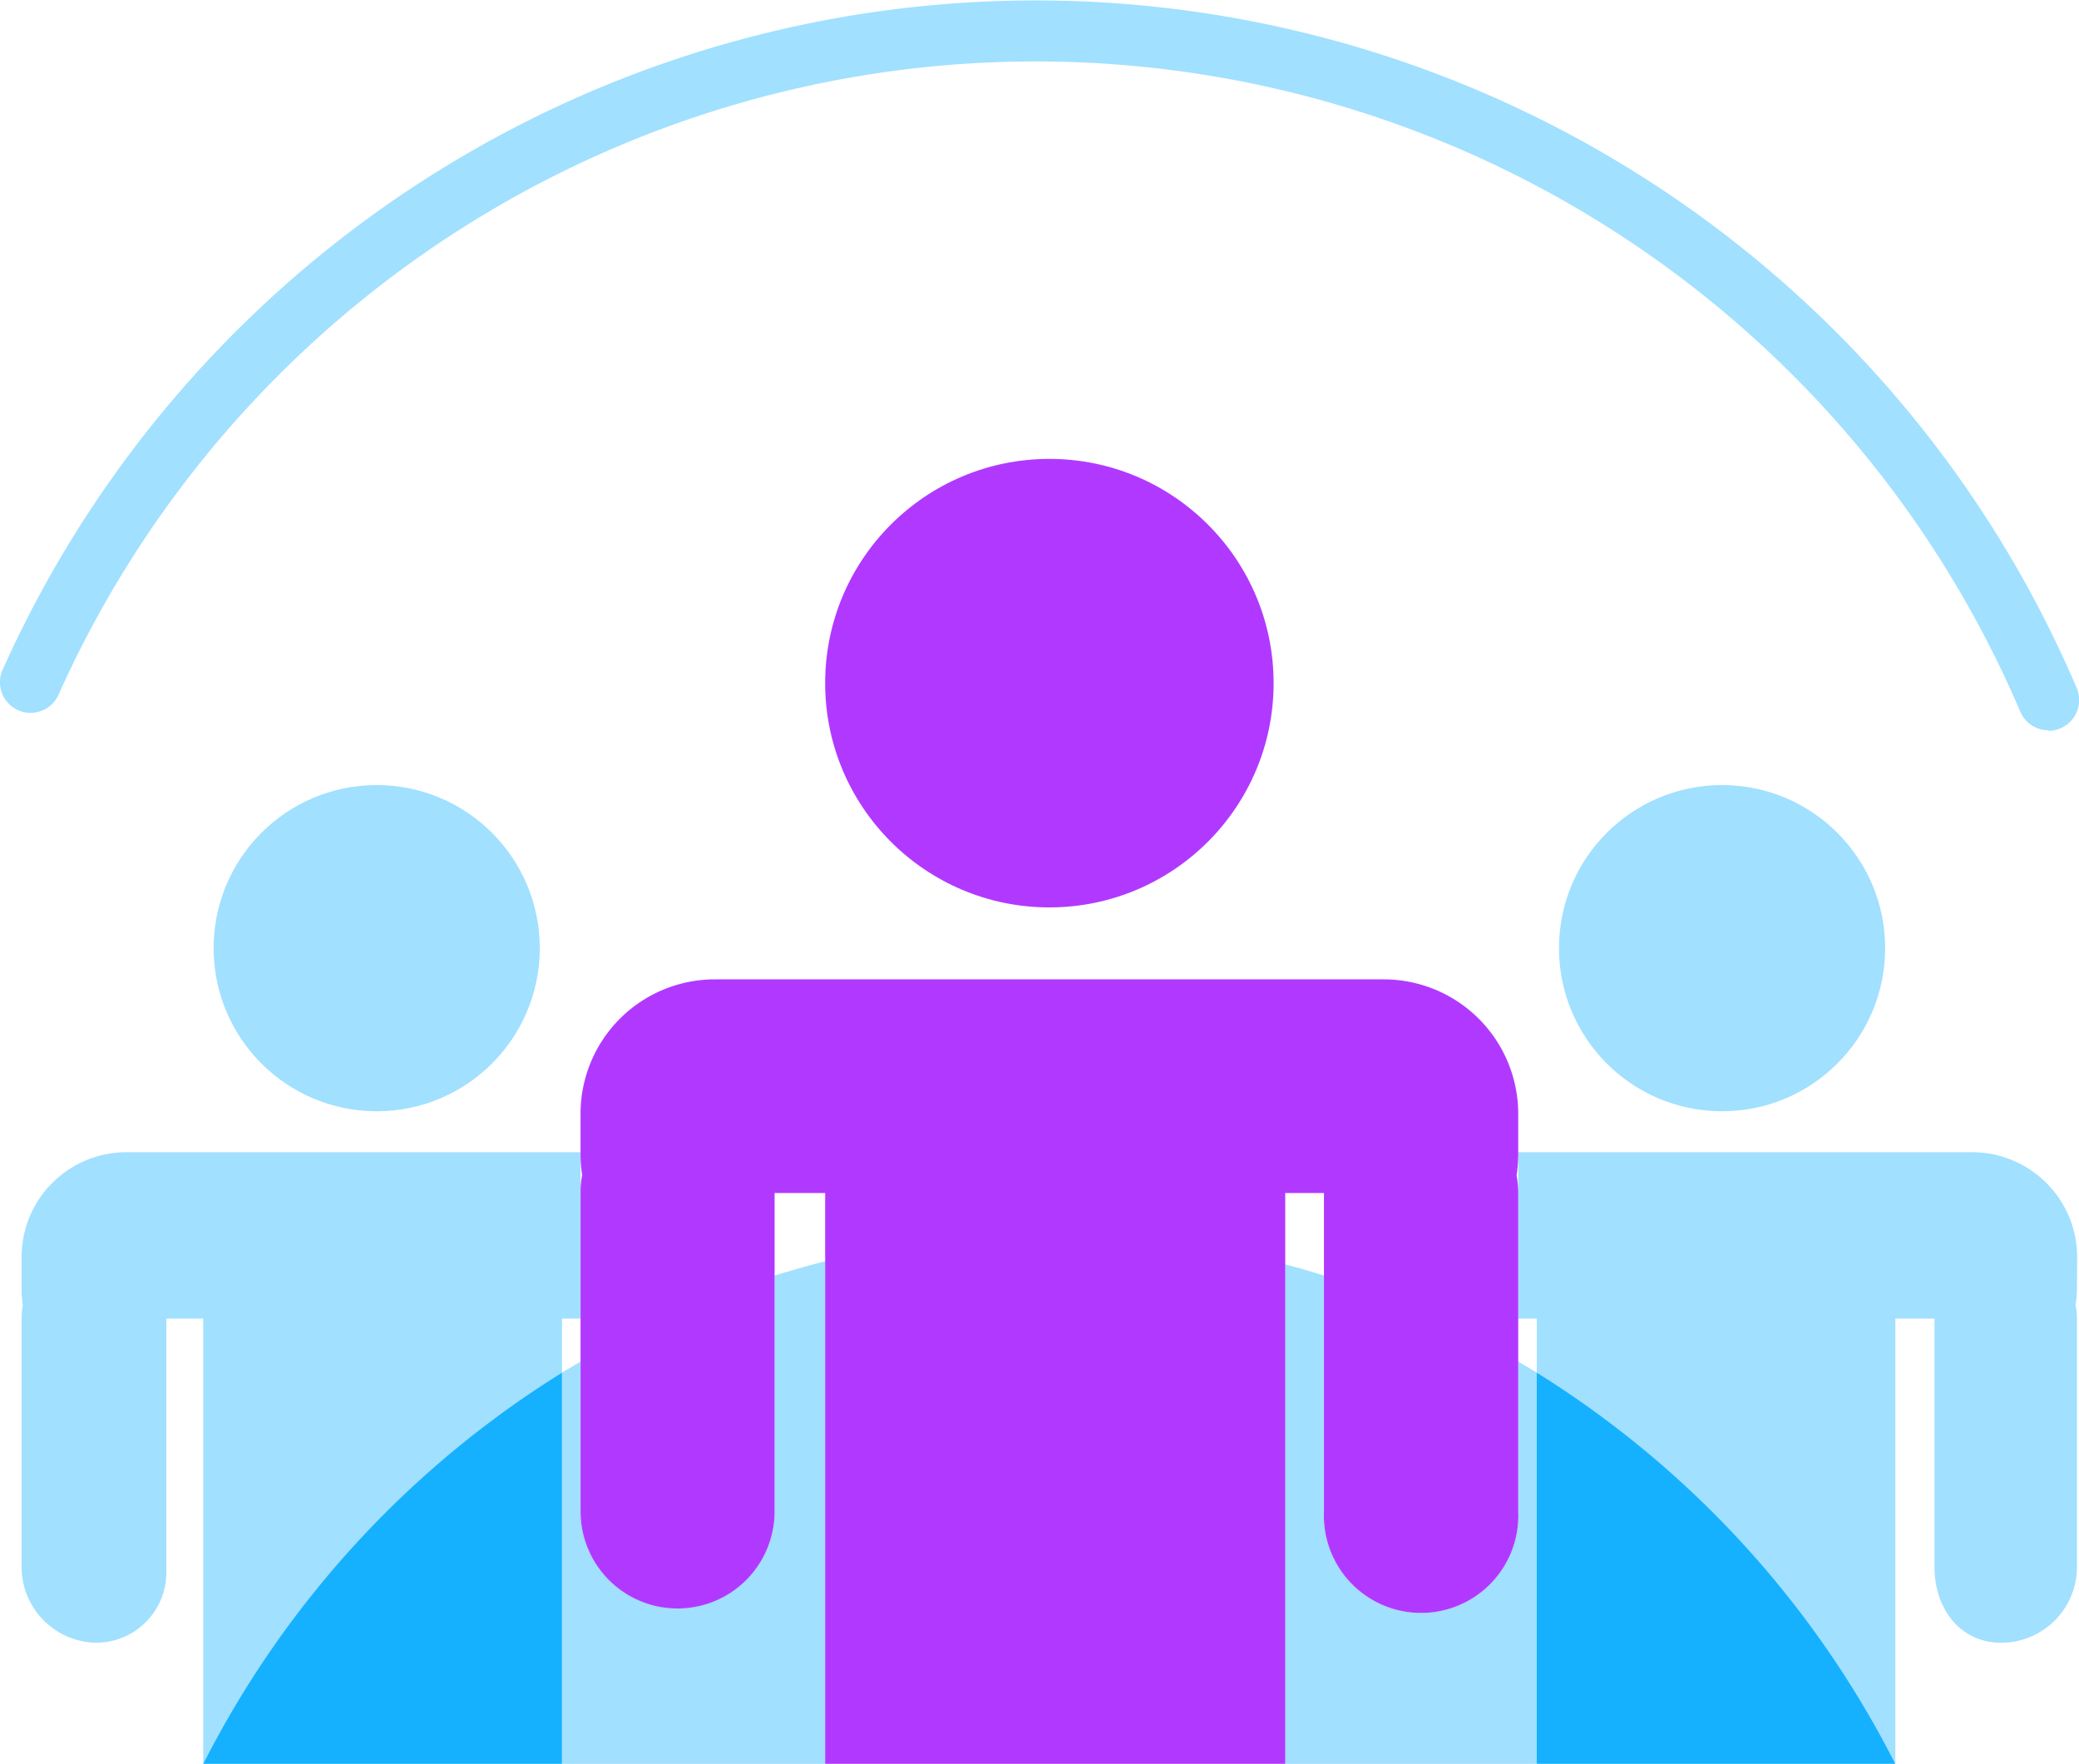 <?xml version="1.0" encoding="UTF-8" standalone="no"?><!DOCTYPE svg PUBLIC "-//W3C//DTD SVG 1.1//EN" "http://www.w3.org/Graphics/SVG/1.1/DTD/svg11.dtd"><svg xmlns="http://www.w3.org/2000/svg" width="101.99" height="86.51" viewBox="0 0 101.99 86.51"><path d="M42.43,70.08v4c.82-.25,1.64-.49,2.48-.7V70.08Z" transform="translate(-4.43 -11.56)" fill="none"/><path d="M79.82,78.89V76.24h-.91v2.11Z" transform="translate(-4.43 -11.56)" fill="none"/><path d="M67.48,70.08v3.5c.64.17,1.27.35,1.9.55v-4Z" transform="translate(-4.43 -11.56)" fill="none"/><path d="M32.91,68.24v1.84a4.11,4.11,0,0,1,.08-.86A6.37,6.37,0,0,1,32.91,68.24Z" transform="translate(-4.43 -11.56)" fill="none"/><path d="M32,76.24v2.65l.91-.54V76.24Z" transform="translate(-4.43 -11.56)" fill="none"/><path d="M78.91,70.08V68.24a7.93,7.93,0,0,1-.08,1A4.91,4.91,0,0,1,78.91,70.08Z" transform="translate(-4.43 -11.56)" fill="none"/><circle cx="18.48" cy="46.51" r="8" fill="#a1e0ff"/><circle cx="84.48" cy="46.51" r="8" fill="#a1e0ff"/><path d="M32,78.89V76.24h.91V68.08H10.63a5.14,5.14,0,0,0-5.14,5.14v1.59a5,5,0,0,0,.06.77,3.68,3.68,0,0,0-.06.66V88.42A3.72,3.72,0,0,0,9.2,92.14h0a3.45,3.45,0,0,0,3.39-3.5,1.62,1.62,0,0,0,0-.22V76.24H14.4V98.08h0A48.34,48.34,0,0,1,32,78.89Z" transform="translate(-4.43 -11.56)" fill="#a1e0ff"/><path d="M106.33,73.22a5.15,5.15,0,0,0-5.15-5.14H78.91v8.16h.91v2.65A48.39,48.39,0,0,1,97.41,98.08h0V76.24h1.92V88.42c0,2,1.22,3.72,3.27,3.72a3.72,3.72,0,0,0,3.72-3.72h0V76.24a3,3,0,0,0-.07-.66,5,5,0,0,0,.07-.77Z" transform="translate(-4.43 -11.56)" fill="#a1e0ff"/><path d="M42.43,74.13V85.69a4.76,4.76,0,1,1-9.52,0h0V78.35l-.91.54V98.08H44.91V73.43C44.07,73.64,43.25,73.88,42.43,74.13Z" transform="translate(-4.43 -11.56)" fill="#a1e0ff"/><path d="M78.91,78.35v7.34a4.77,4.77,0,1,1-9.53,0V74.13c-.63-.2-1.26-.38-1.9-.55v24.5H79.82V78.89Z" transform="translate(-4.43 -11.56)" fill="#a1e0ff"/><path d="M14.4,98.08H32V78.89A48.34,48.34,0,0,0,14.4,98.08Z" transform="translate(-4.43 -11.56)" fill="#15b1ff"/><path d="M79.82,78.89V98.08H97.41A48.39,48.39,0,0,0,79.82,78.89Z" transform="translate(-4.43 -11.56)" fill="#15b1ff"/><path d="M72.31,59.6H39.5a6.59,6.59,0,0,0-6.59,6.6h0v2a6.37,6.37,0,0,0,.08,1,4.11,4.11,0,0,0-.08.86V85.7a4.76,4.76,0,1,0,9.52,0h0V70.08h2.48v28H67.48v-28h1.9V85.69a4.77,4.77,0,1,0,9.53,0h0V70.08a4.91,4.91,0,0,0-.08-.86,7.93,7.93,0,0,0,.08-1v-2A6.6,6.6,0,0,0,72.31,59.6Z" transform="translate(-4.43 -11.56)" fill="#b139ff"/><circle cx="51.48" cy="33.51" r="11" fill="#b139ff"/><path d="M104.92,47.38a1.5,1.5,0,0,1-1.38-.91A52.52,52.52,0,0,0,7.3,45.64a1.5,1.5,0,0,1-2.74-1.23h0a55.53,55.53,0,0,1,101.74.88,1.51,1.51,0,0,1-.8,2,1.43,1.43,0,0,1-.58.12Z" transform="translate(-4.43 -11.56)" fill="#a1e0ff"/></svg>
